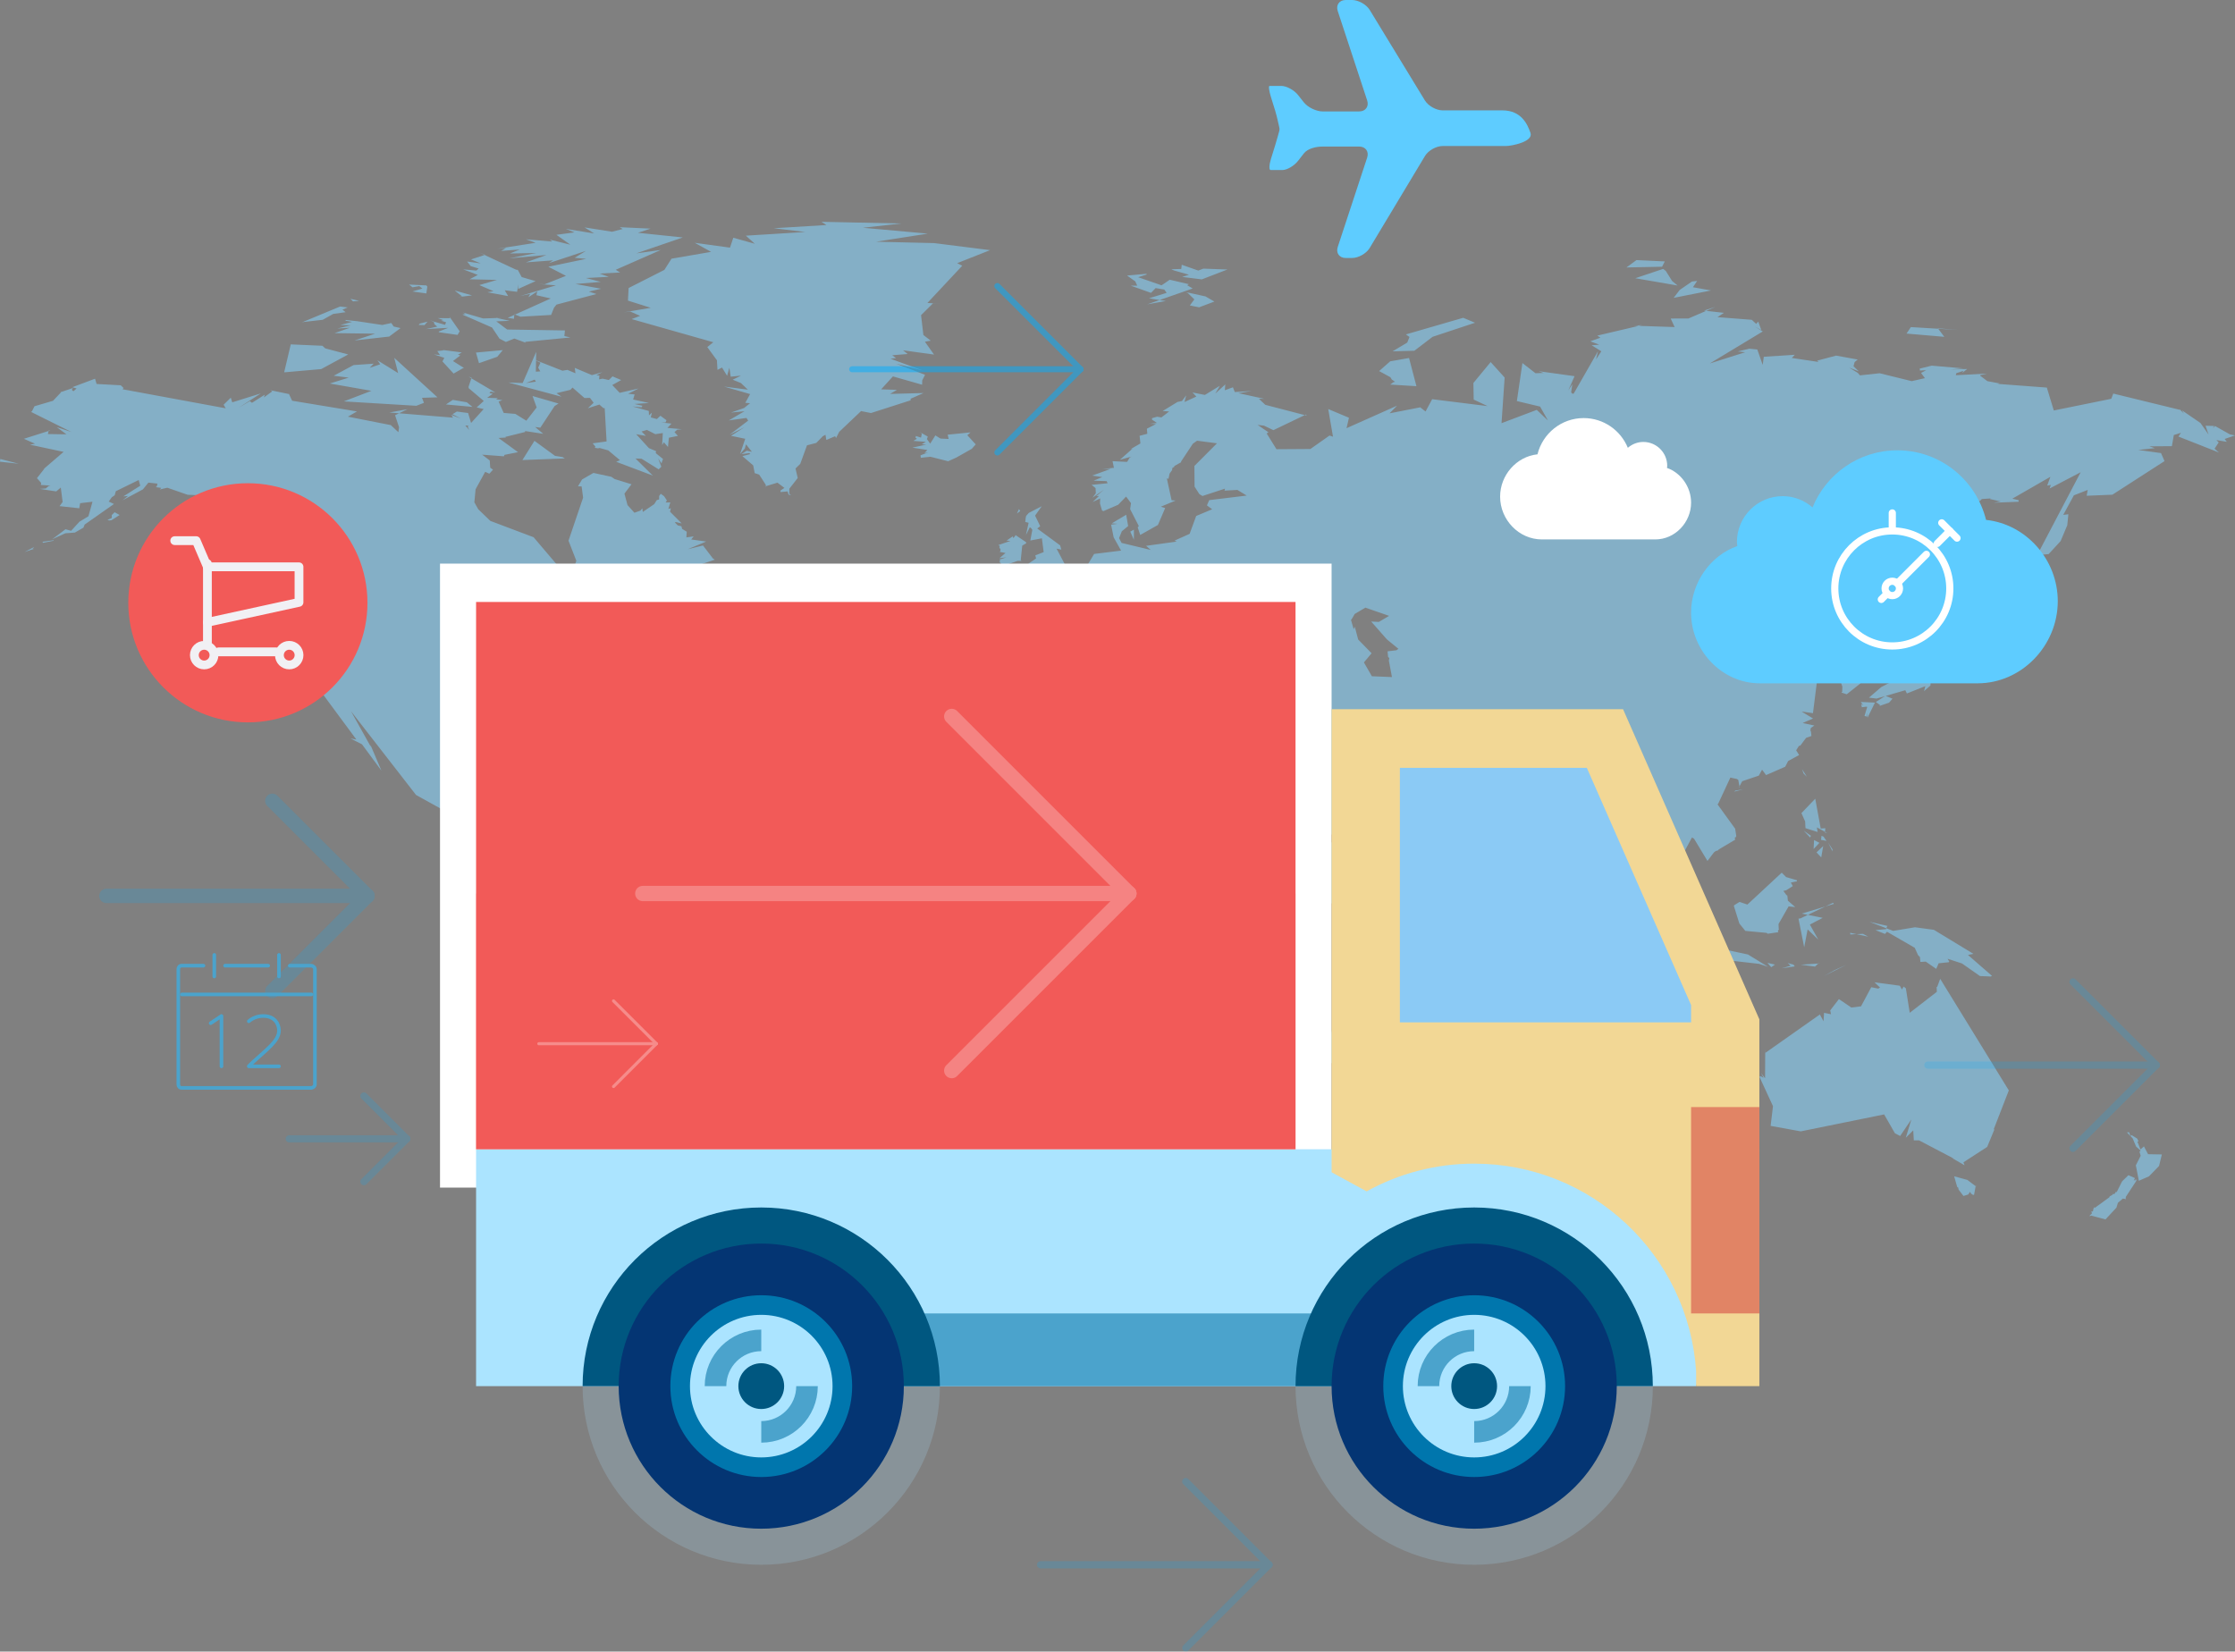 <?xml version="1.0" encoding="utf-8"?>
<!-- Generator: Adobe Illustrator 16.0.0, SVG Export Plug-In . SVG Version: 6.00 Build 0)  -->
<!DOCTYPE svg PUBLIC "-//W3C//DTD SVG 1.1//EN" "http://www.w3.org/Graphics/SVG/1.1/DTD/svg11.dtd">
<svg version="1.1" id="Layer_2" xmlns="http://www.w3.org/2000/svg" xmlns:xlink="http://www.w3.org/1999/xlink" x="0px" y="0px"
	 width="310.833px" height="229.709px" viewBox="0 0 310.833 229.709" enable-background="new 0 0 310.833 229.709"
	 xml:space="preserve">
<rect x="0" y="0" width="310.833" height="229.709" fill="#808080" stroke="none"/>
<g opacity="0.55">
	<path fill="#87D5FF" d="M117.563,132.961l-8-3.573l-0.455,0.336l0.051-0.707l-0.081-0.093l-0.02-0.397l0.05-0.055l-0.522-0.015
		l-1.793-0.81l-1.905,1.608l0.278-0.787l-1.358-0.675l-1.519,0.521l1.674-3.135l-0.806-1.641l-0.577-0.605l-3.068-0.791
		l-1.103,0.146l-1.28-0.735l-0.916-1.701l-1.614-0.187l0.71-0.653l-1.169-0.396l-0.383-0.34l-0.121,0.138l-0.148-0.408l0.887-0.18
		l-2.077,0.091l0.486,0.114l-5.557-1.374l0.369,0.48l-1.682,0.469l0.077-0.016l0.418-0.992l-3.91,1.739l-0.995,1.909l-4.316-1.047
		l0.098,0.158l-1.631-2.637l0.325-2.405l-0.321-0.489l0.153,0.124l-0.878-0.566l0.081,0.038l-3.579-0.105l0.482-2.531l0.154,0.501
		l0.401-2.903l-3.506,2.407l0.108-0.06l-3.757,0.116l0.121,0.069l-0.301-0.141l0.129,0.04l-1.697-2.854l0.296,0.671l-0.308-5.581
		l0.854-0.886l0.303-0.033l0.352-0.161l-0.192,0.132l1.466-0.98l-0.2,0.151l0.829-0.55l-0.077,0.156l2.263,0.228l0.084,0.229
		l0.852-0.204l0.672,0.515l0.19-0.032l-0.347-0.631l0.136-0.323l-0.87-0.088l2.546-0.237l0.212,0.051l0.925-0.062l-0.283,0.007
		l0.73,0.105l-0.062,0.153l2.518,2.23l0.024,0.193l0.602,0.492l0.9,1.582l-0.173-0.004l0.894-0.548l-0.486-2.298l0.073-0.164
		l0.129,0.572l-0.846-3.062l0.548-1.176l0.134,0.05l0.011-0.11l0.603-0.282l0.606-0.565l0.028,0.153l1.065-0.882l0.021,0.219
		l0.443-0.757l0.769-0.045l-0.475-0.363l0.026-0.36l1.112-0.231l-0.058-0.183l-0.792-0.266l0.435,0.11l-0.036-0.072l0.104,0.043
		l0.001-0.13l0.282,0.162l0.245,0.284l-1.474-1.471l0.424-0.173l0.334-0.025l0.053-0.04l-0.692-0.586l0.658,0.483l0.071-0.17
		l-0.66-1.029l0.121,0.592l0.019-0.097l0.453,0.3l-0.289-0.519l0.243,0.24L81.767,92l0.196-0.338l0.046,0.081l0.025-0.116
		l0.027,0.059l0.22-0.205l-0.01,0.081l0.084-0.006l-0.112,0.099l0.109,0.034l-0.293,0.312l0.072-0.059l-0.17,0.213l-0.009,0.197
		l0.292,0.107l0.029,0.307l0.093-0.07l-0.065,1.19l0.738-1.194l-0.097-0.223l0.097-1.388l0.104,1.031l0.764-1.041l-0.013,0.205
		l0.095-1.472l-0.015,0.504l2.229-1.059l0.208,0.051l0.817-0.295l-0.73-0.303l0.928-1.572l-0.007,0.071l0.142,0.016l0.011-0.144
		l0.123-0.087L87.784,87l0.682-0.614l0.045,0.134l-0.088,0.108l3.589-1.692l0.273,0.117l-0.371,0.542l1.184-0.043l-0.659,0.36
		l-0.268-0.332l-1.1,0.673l0.194-0.067l-0.552,0.339l0.238-0.139l0.45,1.062l1.067-0.977l2.267-0.923l-2.228-0.693l0.192-0.091
		l-1.277-1.062l0.529-0.672l-0.294-0.074l0.038-0.058l-1.462-0.19l1.881-0.893l0.262,0.038l-9.016,4.076l3.168-3.694l2.402-0.76
		l-0.052-0.052l10.536-3.583l-0.269-0.172l-1.376-1.802l-2.118,0.524l2.568-1.072l-2.089-0.286l0.343-0.428l-1.013,0.137
		l0.048-0.792l-0.635-0.383l-0.106-0.377l-0.502-0.113l-0.419-0.421l0.173-0.038l0.793,0.185l-1.623-1.629l0.111-0.49l-0.347,0.101
		l0.27-0.906l-0.643,0.004l0.168-0.28l-0.387-0.585l-0.465-0.344l-0.224,0.307l-0.008,0.483l-0.321,0.091l-0.364,0.569l-1.582,1.079
		l-0.067-0.511l-0.264,0.329l-0.839,0.292l-0.956-1.064l-0.429-1.594l0.988-1.299l-2.355-0.729l-0.451-0.311l-2.493-0.538
		l-1.579,0.908L80.38,67.64l0.508,0.014l0.206,1.566l-2.029,5.98l1.086,2.792l-0.391,1.203l-0.382,0.492l-1.291-0.407l-3.876-4.561
		l-6.017-2.272l-1.684-1.623l-0.537-0.961l0.169-1.811l1.335-2.426l0.582,0.259l0.508-0.56l-0.388-0.277l-0.066-1.01l-1.058-0.801
		l3.03,0.229l0.076-0.202l1.885-0.372l-2.71-1.978l1.025-0.06l-0.083-0.086l2.745-0.682l0.008-0.133l2.524,0.385l-1.13-0.95
		l0.722,0.096l1.993-3.016l0.541-0.343l-3.618-1.047l0.572,1.592l-1.433,1.841l-1.531-0.946l-1.618-0.134l-0.705-1.569l0.524-0.213
		l-0.88-0.104l0.248-0.168l-1.492-0.047l0.783-0.562l-0.46-0.1l0.164-0.201l0.644,0.114l-3.693-2.186l0.4,0.127l-0.412,1.241
		l0.006,0.224l2.102,1.784l-0.992,0.895l0.976,0.232l-2.221,2.446l0.214,0.458l-0.546-0.622l0.862,0.056l0.002-0.205l-0.476-1.588
		l-1.566-0.203l-0.606,0.375l1.154,0.592l-1.316-0.496l0.238,0.378l-8.849-0.717l2.527-0.462l-1.738,0.843l0.55,1.671l-0.087,0.687
		l-1.062-0.988l-5.958-1.172l1.262-0.728l-9.022-1.488l-0.444-0.947l0.19,0.055l-2.765-0.569l0.261,0.157l-1.177,0.851l0.146-0.398
		l-1.791,1.138l-0.304-0.228L33.19,56.71l3.091-1.994l-3.981,1.24l-0.2-0.645l-1.003,0.982l0.296,0.495l-14.351-2.65l0.151-0.166
		l-0.399-0.386l-3.36-0.182l-0.214-0.731l-3.165,1.183l0.597,0.17l-0.412,0.376l-0.197-0.083l-0.01-0.214l0.123-0.147l-1.812,0.623
		l0.269-0.146l-1.24,1.311l-2.579,0.758L4.418,57.26l0.088-0.074l-0.207,0.095l5.628,2.8l-2.04-0.675l1.351,1.002L6.662,60.37
		l0.12-0.51L7,59.864L3.315,61.03l1.553,0.679l-0.692,0.144l4.668,0.996l-2.835,2.437l0.175-0.114l-1.047,1.334l0.584,0.655
		L5.68,67.454l1.364,0.081L6.77,67.597l-0.4,0.337l-0.843,0.065l2.292,0.349l0.634-0.532l0.259,1.998l-0.43,0.582l2.743,0.298
		l0.121-0.709l1.717-0.201l-0.561,2.017l-1.251,0.76L9.89,73.826l-0.78-0.218l-1.853,1.397l1.832-0.834l1.325-0.098l1.188-0.683
		l0.169-0.429l4.08-2.864l-0.73-0.34l0.436-0.604l0.394-0.263l0.155-0.568l3.179-1.557l0.222,0.792l-2.357,1.487l0.661-0.064
		l-0.788,0.613l2.854-1.527l0.763-0.94l1.259,0.138l-0.092,0.389l-0.153,0.105l0.77,0.1l-0.193,0.222l1.037-0.245l2.82,0.979
		l2.078,0.085l-0.256,0.284l-0.44,0.082l2.846,1.163l-0.493-0.319l0.78-0.218l0.278,0.188l0.632,0.811l-0.354-1.191l0.088-0.007
		l-0.073-0.127l0.104-0.139l1.863,1.919l0.066,0.383l1.344,1.649l-0.577,0.582l0.09,0.18l0.933-0.62l0.865,0.239l-0.02,0.988
		l0.217-0.596l0.202,0.115l-0.056,1.453l0.94,0.435l0.518,0.677l-0.84-0.33l0.732,0.749l-0.187,0.628l0.146,0.654l0.939-1.204
		l0.253,0.895l-0.871,0.076l0.89,0.329l0.15,0.729l0.532,0.418l-0.472,0.108l0.779-0.069l0.583-0.25l0.785,0.769l0.312,0.558
		l0.604,0.312l-0.127,2.459l0.302-0.51l-0.207,0.21l0.119-0.779l-1.659-0.264l0.49,1.541l0.255-0.009l-0.09,0.568l-0.083-0.185
		l-0.025,0.348l0.733,0.134l-0.917,2.878l0.078-0.014l0.006,2.709l-0.054,0.032L42,92.931l-0.087-0.102l-0.018,0.235l1.265-0.066
		l-0.468,0.569l6.871,9.289l-0.831-0.153l1.614,0.821l2.705,3.666l-1.537-3.605l0.062,0.288l-2.756-4.945l9.041,11.641l3.987,2.207
		l4.946,0.486l4.738,2.451l-0.173-0.073l1.027-0.062l0.129,0.349l-0.284-0.014l4.113,4.208l2.463,0.487l0.224-0.938l1.417,0.084
		l0.292,0.312l-0.568,0.062l0.814,1.519l-0.041,1.768l0.096-0.03l0.044,0.259l0.241,0.025l-2.752,3.857L78.811,129l0.141-0.242
		l-0.503,3.04l1.804,4.391l6.369,6.963l-2.426,21.541l1.216-0.248l-0.096,0.955l-0.173,0.076l-0.259,3.062l-0.868,1.189l0.179-0.81
		l-0.564,0.431l0.487-0.816l-0.944,0.756l-0.435,0.828l0.383-0.452l0.73,1.159l-0.447,0.119l0.807-0.051l0.284,0.565l-1.03-0.194
		l0.494,0.52l-0.182,1.125l0.33,0.119l-0.681,0.648l0.583,0.354l0.254-0.021l-1.236,0.21l1,1.055l1.157,0.137l-0.528-0.295
		l0.447,1.029l-1.39-0.303l0.559,0.821l1.833-0.267l-1.323,0.734l0.432,0.251l1.197-0.709l-0.632,0.782l-0.448-0.201l3.451-1.197
		l-0.92-0.82l0.418-1.772l2.365-2.386l-0.309-2.822l1.946-2.307l-0.423-0.346l0.479-0.393l-0.515-1.46l2.296-1.438l0.108-0.007
		l4.583-2.94l-1.274-3.756l3.293,2.154l2.582-3.845l0.065,0.071l-0.013-0.67l0.631,0.205l-1.267,1.746l2.886-5.775l-0.046-0.461
		l0.469-0.053l-0.048,0.086l0.218-0.334l3.703-1.823l-0.255,0.042l0.763-0.301l2.388-1.873l1.148-5.797l-0.035,0.086l-0.069-0.444
		l0.204-0.69l1.313-1.357l-0.029,0.162l1.258-1.478L117.563,132.961L117.563,132.961z M80.44,88.224l-3.528,1.375l-0.364-0.293
		l0.686-0.965l0.185,0.193l-0.575,0.437L80.44,88.224L80.44,88.224z M79.778,87.549l1.776-0.576l0.593,0.044L82,87.041l0.152-0.163
		l-0.614,0.016l1.53-0.418l-0.242,0.507l-0.137,0.108L79.778,87.549L79.778,87.549z M69.193,84.037l3.19-2.2l-0.176,0.409
		l0.265-0.59l2.885,1.129l2.744,2.116l1.019,0.375l0.625,0.79l0.015,0.112L78.035,85.7l-0.604,2.298l-0.826-0.93l-0.063-0.363
		l0.156-0.818l-1.448-0.761l-0.483,1.049l-0.062-0.034l0.048-0.423l-1.57,3.674l0.057-3.248l-0.062-0.068l-0.51,0.309l0.882-1.418
		l0.306,0.312l2.314-0.38l-0.908-0.842l-2.96-0.033l-0.17-0.462l-1.933,0.674l0.07-0.385L69.193,84.037L69.193,84.037z
		 M99.894,78.787l-1.481,1.065l-0.688,1.536l-0.009,0.266l-0.711,0.263l2.543,1.01l-0.231,0.342l1.152-0.175l-1.007,0.762
		l1.275-0.635l-0.076,0.186l0.493-0.411l-0.159,0.942l1.256-0.931l-0.353,0.313l0.172-0.749l-0.814,0.137l0.637-0.667l-0.847,0.26
		l-0.304-1.246l-0.76,0.496l-0.019-0.452l-0.611,0.042l-0.063-0.54l-0.568,0.362L99.894,78.787L99.894,78.787z M83.721,166.06
		l0.703-0.631l-0.486-0.686L83.721,166.06L83.721,166.06z M83.54,167.794l0.558,0.624l0.125-1.12l-0.169-0.145l-0.615,0.535
		L83.54,167.794L83.54,167.794z M40.712,82.171l0.755-0.073l-4.125-2.446l0.717,0.236l-0.019,0.199l-0.323,0.308l1.485,0.505
		l0.262,0.64l0.873-0.133L40.712,82.171L40.712,82.171z M31.904,72.705l-1.011-0.301l0.828,0.83L31.904,72.705L31.904,72.705z
		 M31.061,71.831l0.239-0.354l-0.305-0.332l-0.386-0.074l-0.153-0.148L31.061,71.831L31.061,71.831z M32.845,73.624l-0.087,0.3
		l1.39,1.213l-0.523-0.884l0.394-0.009L32.845,73.624L32.845,73.624z M91.38,178.746l-2.465-1.806l-1.837-0.379l0.879,0.766
		l0.268,1.154l-0.23,0.193l-1.132-0.662l-0.057-0.324l0.331,0.937h-1.389L91.38,178.746L91.38,178.746z M85.422,177.687
		l-0.681-0.248l-0.641,0.039l0.929,0.371L85.422,177.687L85.422,177.687z M89.043,179.748l-1.541-0.707l-0.089,0.295l0.693,0.407
		L89.043,179.748L89.043,179.748z M85.891,178.274l0.635-0.139l-0.837-0.264L85.891,178.274L85.891,178.274z M132.97,63.655
		l2.187-1.233l0.542-0.618l-1.168-1.271l0.446-0.395l-3.178,0.317l0.133,0.595l-1.133-0.054l-0.713-0.438l-0.719,1.144l-0.454-0.637
		l0.121-0.341l-1.178-0.669l0.348,0.247l-0.113,0.562l-0.703-0.22l-0.078,0.203l0.206,0.182l-0.491,0.295l1.728,0.127l-0.57,0.348
		l0.64,0.032l-1.943,0.429l2.092,0.326l-0.397,0.427l0.507-0.089l-1.063,0.403l0.042,0.347l1.337-0.145l2.466,0.623L132.97,63.655
		L132.97,63.655z M126.648,55.678l-0.001-0.22l1.794-0.792l-4.656,0.121l0.962-0.563l-2.201-0.074l1.639-1.798l4.058,1.158
		l0.017-0.604l0.393-0.778l-4.034-1.549l3.748,0.956l-4.524-1.64l0.777-0.088l-0.526-0.399l2.14-0.17l-0.638-0.514l4.304,0.591
		l-1.266-1.786l0.811-0.146l-1.025-0.79l-0.323-2.756l1.656-1.642l1.188,0.062l-1.959-0.12l4.848-5.181l-0.712-0.351l4.582-1.813
		l-7.793-0.981l-8.06-0.192l7.186-1.124l-9.027-0.818l5.355-0.592l-11.123-0.236l0.699,0.45l-7.336,0.445l4.397,0.521l-8.271,0.514
		l1.245,1.122l-2.99-0.834l-0.458,1.376l-4.905-0.673l2.277,1.262l-5.507,0.949l-0.988,1.555l-4.975,2.523l-0.094,1.752l3.169,1
		l-3.73,0.63l0.893-0.108l1.356,0.603l-1.176,0.444l11.359,3.221l-0.837,0.672l1.341,1.837l0.074,1.333l0.636-0.32l0.705,1.146
		l0.316-1.119l0.182,1.243l1.434-0.146l-1.157,0.563l1.153,0.472l0.954,0.915l-3.321-0.433l3.639,1.049l-0.673,1.214l0.669,0.058
		l-0.817,0.641l0.38-0.114l-2.211,0.768l1.866-0.18l-2.168,1.272l2.446-0.341l0.235,0.371l-2.577,1.962l2.052-1.032l-1.861,1.182
		l1.976,0.417l-0.715,2.116l0.673-0.776l-0.07,0.217l0.224-0.79l0.817,1.038l-0.709-0.153l-0.75,0.484l1.092-0.147l0.151,0.135
		l-1.105,0.283l1.506,1.294l0.206,1.077l0.623,0.201l0.909,1.409l0.035,0.345l-0.057-0.128l1.654-0.503l0.968,0.727l-0.537,0.362
		l-0.01,0.217l0.991-0.09l0.136,0.444l0.351,0.084l-0.256-0.211l0.013-0.693l1.164-1.488l-0.306-1.32l0.659-0.651l0.937-2.576
		l1.293-0.333l0.908-0.935l0.659-0.355l-0.347-0.176l0.174,1.058l1.226-0.524l0.127,0.248l0.44-0.86l3.04-2.885l1.379,0.274
		L126.648,55.678L126.648,55.678z M89.81,111.533l0.948-0.417l0.021,0.036L89.81,111.533L89.81,111.533z M81.676,111.592
		l-1.422-0.371l0.962,0.557l0.392-0.219l-0.022,0.022L81.676,111.592L81.676,111.592z M83.01,109.853l0.84-0.293l-2.772-1.226
		l0.19-0.027l-3.535-1.352l-2.784,1.234l2.083-0.546l1.367,0.236l2.378,2.014l2.202-0.134L83.01,109.853L83.01,109.853z
		 M88.53,111.34l-0.804-0.833l0.336-0.099l-3.611-0.396l0.937,0.968l-1.83,0.152l2.61,0.715L88.53,111.34L88.53,111.34z
		 M142.652,72.01l-0.064,0.585l0.465,0.115l-0.369,1.711l0.534-1.078l0.168,0.09l0.186,0.264l-0.28,1.482l1.61-0.311l0.246,1.92
		l-1.161,0.455l0.104,0.428l-1.101,0.754l1.006,0.25l-0.124,0.103l1.546-0.194l-2.767,1.867l3.711-0.83l-0.072-0.085l2.432-0.525
		l-0.85-0.115l0.281-0.299l-1.212-2.289l0.666,0.134l-0.171-0.592l-3.181-2.341l0.411-0.322l-0.708-1.476l0.928-1.306l-1.807,0.933
		l-0.365,0.411L142.652,72.01L142.652,72.01z M141.719,70.795l-0.293,0.627l0.455-0.344L141.719,70.795L141.719,70.795z
		 M78.557,63.761l-0.314-0.189l-1.06-0.176l-2.854-2.084l-1.675,2.674L78.557,63.761L78.557,63.761z M138.961,78.135l0.04,0.016
		l0.267,0.282l-0.448,0.311l0.511-0.092l-0.266,0.224l2.464-0.87l0.55,0.004l-0.119-0.113l0.21-2.013l0.567-0.331l-0.097-0.209
		l0.16,0.127l-1.615-1.084l0.055,0.073l-0.307,0.389l-0.079-0.253l-0.87,0.596l0.542,0.047l-1.683,0.569l0.136,0.094l0.067-0.024
		l-0.05,0.271l0.166,0.301l-0.064,0.243l-0.069,0.06l0.812,0.157l-0.848,0.733l0.973-0.126l-0.964,0.316l0.115,0.176L138.961,78.135
		L138.961,78.135z M69.12,34.608l1.263-0.13l-0.675,0.417l2.586-0.195l-1.384,0.558l3.665-0.074l-3.711,0.745l5.13-0.466
		l-2.856,1.031l3.772-0.282l-0.568,0.384l5.151-1.703l-1.572,0.962l1.603,0.146l-5.27,1.097l2.458,1.267l-2.963,1.173l-0.852-0.034
		l2.42,0.181l-4.981,1.489l1.401-0.308l-0.255,0.484l1.232-0.826l-0.109,0.533l1.988,0.456l-5.99,2.699l0.88,0.126l0.043-0.623
		l0.864,0.332l4.259-0.244l0.398-1.002l0.35-0.437l5.551-1.469l-1.05-0.342l1.703-0.396l-3.562-0.661l3.521-0.292l-2.076-0.539
		l3.175-0.161l-1.252-0.459l2.837-0.147l-0.607-0.377l6.254-2.754l-3.384,0.468l6.452-2.21l-6.236-0.652l1.758-0.577l-4.294-0.2
		l0.415,0.252l-1.476,0.382l-3.834-0.607l1.338,0.844l-3.94-0.637l1.207,0.488l-2.517,0.337l1.937,1.375l-2.853-0.705l0.336,0.27
		l-3.658-0.315l1.35,0.487L69.12,34.608L69.12,34.608z M85.188,52.346l-0.515,0.507l-0.873-0.19l-0.483,0.103l0.051-0.529
		l-0.433-0.053l0.855-0.426l-1.471,0.414l-2.385-1.008l0.098,0.75l-1.116-0.471l-0.693,0.117l-4.09-1.612l1.029,0.5l-0.315,0.676
		l0.292,0.529l-1.397,0.092l0.781,1.335l-1.363,0.197l1.346-0.534l0.065-3.805l-1.883,4.337L70.7,53.197l7.397,1.979L77.4,54.685
		l1.93-0.467l0.291-0.312l1.664,1.45l0.769-0.014l0.504,0.676l-0.805,0.765l1.605-0.516l0.552,0.491l0.19,0.021l0.259,4.618
		l-1.931,0.261l0.375,0.455l-0.077,0.176l0.46,0.069l0.202-0.054l1.211,0.342l1.624,1.361l-0.525,0.221l5.097,1.922l-2.407-2.375
		l0.83,0.025l2.392,1.481l0.364-0.366l-0.436-1.156l0.453,0.698l0.218-0.62l-1.016-0.821l0.055-0.265l-1.003-0.426l-1.761-1.931
		l1.344,0.233l-0.601-0.611l0.746-0.22l1.166,0.592l1.041-0.159l-0.094,1.68l0.245-0.395l0.569,0.654l0.127-1.286l1.26-0.256
		l-0.482-0.524l0.369-0.336l0.661-0.066l-2.016-0.189l0.569-0.591l-1.426-0.167l0.594,0.005l0.135-0.316l-0.846-0.617l-0.485,0.459
		l-0.851-0.229l0.154-0.655l-0.405,0.368l-0.026-0.611l-2.257-0.627l1.254,0.126l0.114-0.222l-1.108-0.245l2.028-0.139l-2.208-0.481
		l0.208-0.707l-0.9-0.097l1.459-0.734l-2.637,0.605l-1.034-1.08l1.242-0.696L85.188,52.346L85.188,52.346z M156.745,38.325
		l1.141,0.808l0.275,0.595l-0.893,0.005l2.811,1.001l0.641-0.665l1.201,0.201l0.334,0.459l-2.459,0.76l2.341,0.379l-2.583,0.46
		l6.322-2.203l-0.764-0.453l0.229-0.146l-2.658-0.62l-1.139,0.776l-3.254-1.127l1.174-0.37l-0.006-0.106L156.745,38.325
		L156.745,38.325z M226.193,37.201l4.963-0.104l0.378-0.738l-3.943-0.185L226.193,37.201L226.193,37.201z M231.303,37.399
		l-3.879,1.299l5.891,1.013l-0.762-0.627l-0.881-1.401L231.303,37.399L231.303,37.399z M265.15,46.396l5.257,0.452l-0.895-1.184
		l2.812,0.225l-6.572-0.396L265.15,46.396L265.15,46.396z M233.601,40.33l-0.838,1.099l5.198-1.029l-2.516-0.452l0.59-0.876
		l-0.728,0.083L233.601,40.33L233.601,40.33z M163.26,37.611l2.097,0.602l-0.953,0.302l2.74,0.343l3.565-1.375l-3.353-0.12
		l-0.709,0.268l-2.297-0.808l-0.065,0.586l-1.393,0.039L163.26,37.611L163.26,37.611z M168.892,41.944l-1.244-0.72l-2.769-0.608
		l0.283,0.109l0.939,0.914l-0.623,0.845l1.286,0.259L168.892,41.944L168.892,41.944z M203.493,44.2l-7.967,2.31l0.496,0.361
		l-0.311,0.778l-2.039,1.216l3.029-0.08l2.533-1.937l5.912-1.96L203.493,44.2L203.493,44.2z M191.801,51.611l1.57,0.855l0.182,0.309
		l0.457,0.323l-0.258,0.086l-0.404,0.306l3.643,0.224l-1.027-3.922l-2.627,0.463L191.801,51.611L191.801,51.611z M7.432,75.14
		l-1.519,0.21l0.069,0.148l1.495-0.294L7.432,75.14L7.432,75.14z M5.233,68.331l-1.495,0.095L5.233,68.331L5.233,68.331z
		 M2.601,64.499l-2.563-0.658L0,64.216L2.601,64.499L2.601,64.499z M3.403,76.56l-1.084,0.78L3.403,76.56L3.403,76.56z
		 M4.642,76.313L4.5,76.336l0.273-0.27l-1.354,0.708l1.287-0.433L4.642,76.313L4.642,76.313z M16.64,71.627l-0.7-0.383l-0.398,0.39
		l0.002,0.411l-0.595,0.254l0.238,0.092l0.318-0.038L16.64,71.627L16.64,71.627z M60.84,55.261l-6.012-5.495l0.542,2.125
		l-2.881-1.786l0.391,0.561l-1.452,0.49l0.537-0.574l-2.792,0.194l-2.766,1.485l2.094,0.261l-2.639,0.82l5.791,1.015l-3.837,1.472
		l10.088,0.611l1.058-0.412l-0.269-0.696L60.84,55.261L60.84,55.261z M59.466,44.733l-1.086,0.278l-0.159,0.181l0.811,0.025
		l-0.234,0.268L59.466,44.733L59.466,44.733z M64.784,46.828L64.784,46.828L64.784,46.828L64.784,46.828z M82.366,57.317
		L82.366,57.317L82.366,57.317L82.366,57.317z M64.53,51.179l-1.531-0.964l1.023-0.783l-0.33-0.098l0.53-0.319l-2.774-0.354
		l0.271,0.07l-0.902,0.092l0.379,0.562l-0.856-0.092l1.454,0.477l-0.261,0.5l1.55,1.688l1.307-0.748L64.53,51.179L64.53,51.179z
		 M64.92,55.949l-1.944-0.332l-0.952,0.637l3.684,0.339L64.92,55.949L64.92,55.949z M69.157,49.624l0.769-0.928l-3.729,0.339
		l0.417,1.478L69.157,49.624L69.157,49.624z M39.519,51.786l5.151-0.45l3.757-2.036l-3.199-0.849l-0.382-0.361l-4.408-0.193
		L39.519,51.786L39.519,51.786z M52.885,41.674l-2.574,0.63L52.885,41.674L52.885,41.674z M66.241,37.632l-1.826-0.169l2.036,0.773
		l-1.143,0.609l3.807,0.087l-2.458,0.718l1.971,0.846l-0.842,0.154l2.884,0.533l-0.47-0.807l1.714,0.21l0.181-1.033l-0.028,0.637
		l2.421-1.09l-1.935-0.564l-0.539-0.999l-0.238-0.028l-5.169-2.414l0.846,0.353l-1.957,0.633l1.362,0.553l-1.893-0.261l0.501,0.639
		l1.104,0.336L66.241,37.632L66.241,37.632z M61.595,37.924l1.045,0.311L61.595,37.924L61.595,37.924z M63.278,40.414l0.031,0.053
		l0.958,0.753l-0.613,0.113l1.999-0.248L63.278,40.414L63.278,40.414z M62.482,43.996l0.114,0.263l-1.717-0.018l0.784,0.287
		l-0.327,0.073l0.702,0.219L61.9,45.177l-2.092-0.6l0.499,0.086l0.108,0.427l0.394,0.336l-1.567,0.344l3.094-0.171l-1.302,0.504
		l-0.017,0.102l2.625,0.375l0.29-0.501L62.482,43.996L62.482,43.996z M65.089,42.439l2.454-0.319L65.089,42.439L65.089,42.439z
		 M70.363,47.561l1.165-0.473l1.564,0.573l-0.055-0.114l6.293-0.609l-0.842-0.198l0.082-0.781l-8.037-0.128l-1.513-1.139
		l1.878-0.066l-1.91-0.423l0.774,0.005l-2.569,0.084l-2.815-0.826l0.354,0.207l-0.426,0.078l4.121,1.8l1.046,1.558L70.363,47.561
		L70.363,47.561z M42.218,44.783l2.662-0.302l1.464-0.82l1.725-0.24l-0.446-0.355l0.738-0.308l-1.059-0.128l-5.323,2.212
		L42.218,44.783L42.218,44.783z M49.1,41.921l0.849-0.081l-1.211-0.281L49.1,41.921L49.1,41.921z M49.688,44.675l-1.634-0.177
		l0.003,0.105l0.896,0.17l-1.61,0.425l1.428,0.057l-1.866,0.436l1.753-0.105l-2.128,0.747l5.638,0.077l-2.87,0.944l4.831-0.544
		l1.578-1.179l-0.952-0.217l-0.331-0.488l-1.257,0.272L49.688,44.675L49.688,44.675z M50.333,40.976L50.333,40.976L50.333,40.976
		L50.333,40.976z M56.89,39.577l0.485,0.383l0.93-0.168l0.442,0.342l-1.395,0.406l1.944,0.274l0.133-0.949l-0.133-0.169
		L56.89,39.577L56.89,39.577z M300.661,160.565l-1.916-0.032l-0.574-1.087l-0.488,0.423l-0.43-1.104l0.162,0.012l-0.168-0.404
		l0.008,0.002l-0.812-0.505l-0.141,0.13l-0.206-0.527l-0.291,0.023l0.791,0.831l0.483,1.139l0.635,0.577l-0.168,0.128l0.168,0.579
		l-0.672,1.329l0.42,2.151l1.412-0.623l1.397-1.438L300.661,160.565L300.661,160.565z M297.036,164.187l-0.086-0.006l0.225-0.226
		l-0.432,0.256l0.176-0.358l-0.91-0.402l-0.877,0.854l-0.78,1.557l-0.037-0.172l-0.201,0.32l-0.104,0.062l-0.264,0.018l0.077,0.077
		l-0.461,0.252l0.043,0.021l-0.063,0.095l-2.033,1.481l-0.049-0.136l-0.129,0.267l-0.025,0.219l-0.064,0.128l-0.201-0.003
		l0.062,0.132l0.011,0.19l-0.244,0.188l-0.06,0.161l0.229-0.091l1.982,0.531l1.521-1.635l0.207-0.678l0.684-0.585l0.471,0.073
		l-0.092,0.062l0.043-0.382l1.583-2.417L297.036,164.187L297.036,164.187z M254.064,118.414L254.064,118.414L254.064,118.414
		L254.064,118.414z M252.631,118.556l0.658,0.693l0.273-1.576L252.631,118.556L252.631,118.556z M251.853,116.242l-1.013-0.716
		l0.904,0.959L251.853,116.242L251.853,116.242z M250.125,127.769l0.793,3.987l0.48-2.487l1.484,1.422l-1.172-2.097l1.785-0.936
		l-2.918-0.587l4.463-1.354l-0.104-0.156l-4.522,2.168L250.125,127.769L250.125,127.769z M252.29,116.836l-0.063,1.249l0.808-0.859
		L252.29,116.836L252.29,116.836z M254.247,117.188l0.617,1.25l-0.033-0.287l0.133,0.152L254.247,117.188L254.247,117.188z
		 M253.604,116.362l-0.277-0.12l-0.066,0.567l0.763,0.149L253.604,116.362L253.604,116.362z M274.883,165.065l-1.28-0.961l-1.83-0.5
		l0.444,1.547l0.082-0.051l0.117,0.354l-0.23-0.269l0.882,1.157l0.662-0.206l0.259-0.377l0.133,0.25l0.287,0.192l0.137-0.039
		l0.229-1.244L274.883,165.065L274.883,165.065z M279.377,151.657l-9.547-15.521l-0.425,1.16l-0.077-0.068l0.041,0.715l-3.771,2.921
		l-0.54-3.403l-0.308-0.247l-0.24,0.411l-0.289-0.525l-3.529-0.478l0.773,0.733l-0.258,0.147l-0.963-0.196l-1.424,2.66l-1.344,0.165
		l-1.73-1.174l-1.33,1.733l0.123-0.146l0.106,0.521l-0.966-0.194l-0.071,1.173l-0.51-0.947l-7.581,5.338l-0.016-0.584l-0.028,4.112
		l-0.55-0.723l0.345,0.667l-0.427-0.229l-0.146,0.092l1.882,4.082l-0.328,2.742l4.192,0.762L262.036,155l1.498,2.618l0.729,0.381
		l1.557-2.295l-0.772,2.544l1.035-1.028l0.082,1.389h0.948l-0.274-0.029l4.892,2.568l-0.231-0.072l1.723,1l-0.157-0.416l3.302-2.141
		l1.004-2.433l-0.093-0.022L279.377,151.657L279.377,151.657z M246.86,134.161l-1.056-0.245l0.528,0.606L246.86,134.161
		L246.86,134.161z M177.102,95.403l0.079-0.066l-1.937,0.559l1.502,0.091L177.102,95.403L177.102,95.403z M157.191,73.939
		l0.504,1.143l0.005-1.419L157.191,73.939L157.191,73.939z M157.458,75.211L157.458,75.211L157.458,75.211L157.458,75.211z
		 M155.95,74.745L155.95,74.745L155.95,74.745L155.95,74.745z M159.303,93.069l-0.858-0.196l0.787,0.993l1.254,0.475l0.448-1.551
		L159.303,93.069L159.303,93.069z M154.534,90.29l0.1,0.806l0.651,0.73l0.454-0.911l-0.053-0.785L154.534,90.29L154.534,90.29z
		 M155.484,88.331l-0.32,0.064l-0.206,0.356l0.07,0.426l0.369,0.491L155.484,88.331L155.484,88.331z M237.939,128.58l1.291,0.604
		l-0.96-0.716L237.939,128.58L237.939,128.58z M241.129,125.974l0.771,2.473l0.834,1.025l2.959,0.277l0.156,0.12l1.485-0.213
		l-0.078-0.163l0.181-0.303l-0.06,0.021l-0.026-0.696l1.403-2.451l0.923,0.099l-1.026-0.89l-0.078-0.731l-0.109-0.035l-0.441-0.59
		l0.391-0.092l0.924-0.579l-0.278-0.493l0.849-0.179l0.006-0.143l-1.508-0.443l-0.611-0.614l-4.778,4.438l-1.089-0.371l-0.811,0.504
		l0.104-0.012L241.129,125.974L241.129,125.974z M244.652,134.06l1.245,0.414l-2.793-1.718l-2.842-0.606l-2.031,0.355l2.043,1.053
		L244.652,134.06L244.652,134.06z M241.157,110.107l1.311-0.321l-1.211,0.184l0.084,0.006L241.157,110.107L241.157,110.107z
		 M254.236,116.254l1.236,1.31L254.236,116.254L254.236,116.254z M258.801,97.635l0.326,0.467l-0.269-0.198l0.077,0.463l0.626-0.082
		l0.122,0.037l-0.378,1.251l0.334,0.106l0.058-0.507l0.025,0.66l1.04-2.113L258.801,97.635L258.801,97.635z M261.645,95.555
		l-1.721,1.477l1.055,0.131L264.977,96l0.223,0.45l2.561-1.013l-0.172,0.693l0.884-0.781l0.5-5.628l-0.562,0.27l-0.356-0.092
		l-2.63,3.699L261.645,95.555L261.645,95.555z M250.622,106.978l0.207,0.6l-0.011-0.005l0.472,0.46L250.622,106.978L250.622,106.978
		z M250.536,113.09l0.514,1.162l0.046,0.935l1.687,0.529l-0.098-0.638l1.422,0.774l-0.307-0.064l0.062-0.596l-0.647,0.043
		l-0.758-4.146L250.536,113.09L250.536,113.09z M217.775,120.669l-1.205-1.758l-0.295-0.083l-0.288,1.1L217.775,120.669
		L217.775,120.669z M190.711,139.79l-0.9-2.475l-1.116,2.244l-0.45,0.027l-0.326,0.654l-2.229,1.595l-0.914,3.063l0.228,2.877
		l2.129,1.047l1.828-3.113l1.266-5.475l0.4,0.445L190.711,139.79L190.711,139.79z M237.93,131.737l-0.561-2.533l-3.232-3.864
		l-4.859-3.08l5.715,7.583L237.93,131.737L237.93,131.737z M260.881,97.638l0.578,0.416l-0.057,0.132l1.321-0.46l0.479-0.546
		l-0.977-0.404L260.881,97.638L260.881,97.638z M276.855,135.817l0.183-0.088l-3.346-2.914l0.768-0.146l-5.504-3.346l-2.625-0.354
		l-3.037,0.502l-3.303-1.264l2.512,0.577l-0.111,0.163l-0.078,0.279l-1.484,0.141l1.328,0.529l0.278-0.304l3.86,2.233l0.451,1.009
		l0.27,0.283l0.062,0.678l0.744-0.051l1.459,1.012l0.336-0.778l1.443-0.152l-0.041-0.064l0.088,0.002l-0.247-0.414l2,0.651
		l2.501,1.751L276.855,135.817L276.855,135.817z M269.27,77.729l0.234,7.311l1.164-0.119l1.102-2.813l-2.042-6.375L269.27,77.729
		L269.27,77.729z M268.004,88.226l-0.209,1.465l0.914-0.378l-0.717-0.541l4.736-1.083l-0.396-0.979l-3.191-1.071L268.004,88.226
		L268.004,88.226z M252.426,134.438l0.49-0.467l0.139,0.03l-2.613,0.17L252.426,134.438L252.426,134.438z M249.607,134.415
		l-0.164-0.246l-0.821-0.229l0.41,0.379l-1.24,0.354L249.607,134.415L249.607,134.415z M255.192,134.906l1.621-0.729l-3.17,1.583
		L255.192,134.906L255.192,134.906z M249.697,135.202l1.542,0.42L249.697,135.202L249.697,135.202z M259.096,129.882l0.73,0.396
		l-2.514-0.541l0.021,0.232L259.096,129.882L259.096,129.882z M310.833,60.562l-0.709-0.149l-2.064-1.162l-0.291,0.305l0.162-0.312
		l-1.195-0.031l0.418,1.226l-1.125-1.609l-2.574-1.764l0.271,0.443l-0.598-0.583l0.184,0.111l-9.411-2.299l-0.28,0.729l-7.988,1.624
		l-0.969-3.184l-6.84-0.515l0.283-0.063l-1.714-0.317l-1.009-0.766l0.037-0.075l0.901-0.211l-4.315,0.225l0.063-0.273l1.002-0.336
		l-0.192,0.305l0.709-0.557l-2.287,0.059l1.773-0.146l-4.427-0.38l-1.665,0.412l0.03,0.265l0.868-0.044l-0.713,0.381l0.537,0.726
		l-1.836,0.415l-4.457-1.099l-2.742,0.295l-0.291-0.339l-1.198-0.733l1.337,0.513l-0.742-0.708l0.154-0.582l0.432-0.352
		l-3.007-0.547l-2.64,0.703l0.195,0.178l-3.713-0.553l0.413-0.445l-4.313,0.283l-0.149,1.123l-0.752-2.138l-1.104-0.111
		l-1.617,0.379l1.031,0.115l-4.914,1.557l7.369-4.453l-1.095-0.656l0.888,0.46l-0.428-1.175l-0.283,0.326l-0.613-0.573l-4.772-0.368
		l0.897-0.599l-2.771-0.313l1.596-0.52l-3.759,1.616l-2.471,0.008l0.547,1.186l-5.626-0.185l1.087-0.085l-6.212,1.458l0.428,0.293
		l-1.398,0.5l1.234,0.473l-1.055,0.08l1.348,0.84l-0.733,1.124l0.271-1.146l-3.392,5.92l-0.192-0.018l-0.15-0.172l0.162-1.134
		l-0.558,0.862l0.87-1.977l-5-0.696l0.706,0.246l-1.89,0.066l2.619,1.425l-3.688-2.867l-0.771,5.287l3.229,0.77l1.092,1.929
		l-1.555-1.475l-6.953,2.625l1.438,0.062l0.58-0.309l0.469-6.875l-1.945-2.152l-2.402,2.91l0.043,2.31l1.926,0.904l-7.703-0.959
		l-0.92,1.708l-0.738-0.576l-4.273,0.836l1.057-1.071l-7.034,3.135l0.337-1.451l-2.883-1.21l0.662,3.845l-0.483-0.162l-2.659,1.873
		l-4.717,0.031l-1.365-2.195l0.254-0.16l-1.514-1.026l0.891,0.107l1.306,0.623l4.547-2.182l0.065,0.152l-5.736-1.492l-0.901-0.847
		l0.774,0.011l-3.618-0.788l1.872-0.303l-2.377,0.146l-0.254-0.659l-1.127,0.412l0.064-0.817l-1.389,1.277l0.633-1.087l-2.084,1.278
		l-1.725-0.342l0.539,0.568l-1.647,0.756l0.231-0.924l-0.586,0.787l-0.623,0.133l-2.055,1.256l0.898,0.064l-1.081,0.83l-0.593-0.098
		l-0.705,0.202l-0.016,0.196l0.696,0.472l-0.989,0.112l0.854,0.035l-1.266,0.649l0.062,0.706l-1.073,0.279l0.113,1.065l-1.391,0.808
		l0.289-0.082l-1.75,1.547l1.6-0.438l-0.242,0.141l-0.357,0.59l-2.026-0.099l0.192,0.922l-1.621,0.167l1.167-0.015l-2.574,0.931
		l1.403,0.206l-1.195,0.501l1.807,0.066l0.139,0.291l-2.229,0.223l0.55,0.451l0.034,0.723l-0.466,0.614l1.588-1.111l-1.058,0.898
		l0.384-0.031l-0.892,0.844l1.057-0.501l-0.035,0.704l0.282,0.966l0.189,0.101l2.059-0.886l1.104-1.142l0.681,0.917l-0.119,0.832
		l1.209,2.357l-0.158,0.181l0.355,1.051l2.461-1.387l1.008-2.356l-0.61-0.179l2.063-0.864l-0.562-0.04l-0.659-3.032l0.231,0.052
		l0.145-0.719l0.348-0.486l0.047-0.313l0.352-0.203l-0.162-0.01l1.016-0.573l0.006-0.114l1.64-2.472l0.58-0.409l2.767,0.36
		l-3.14,3.15l0.024,2.875l0.672,1.045l0.43,0.258l3.129-1.022l-0.062,0.276l1.793-0.101l-0.112-0.062l1.399,0.85l-5.211,0.633
		l-0.32,0.733l0.729,0.539l-2.222,0.932l-1.156,3.147l0.445-0.752l-2.3,1.033l0.312,0.132l-4.271,0.593l0.649,0.568l-4.05-0.973
		l-0.354-0.668l0.386-0.956l0.878-0.721l-0.271-1.574l-2.011,1.199l0.797,0.063l-0.886,0.114l0.351,1.762l1.04,1.851l-3.756,0.462
		l-1.054,1.765l-0.152,0.017l0.231,0.14l-0.042,0.096l-3.251,2.134l-1.972-0.232l0.412,1.133l-2.459,0.381l-0.075,0.146l-0.3,0.142
		l2.521,0.89l0.61,1.574l-0.152-0.031l0.567,0.813l-0.457-0.561l-0.141,0.911l0.145-0.024l-6.598,1.558l-0.309,2.899l0.389,1.917
		l-0.183-0.022l-0.099,1.391l1.832-0.241l0.401,0.437l0.154-0.079l2.688,0.174l2.823-1.991l0.44-2.065L148.989,90l1.797-2.17
		l2.113-0.094l1.043-0.433h1.285l4.596,3.24l1.188,2.651l2.248-1.87l-4.986-5.884l-0.09,0.082l1.16-0.169l0.065,0.833l1.383,0.591
		l-0.299,0.016l2.233,1.457l-0.583-0.169l1.375,0.587l0.581,2.068l1.569,1.485l0.154,0.431l1.364,0.522l-0.882,1.197l0.512,0.283
		l0.575-0.001l-0.372-1.07l0.654,0.1l-0.379-0.455l0.834,0.221l-1.244-1.175l0.65-0.306l-0.349-1.418l0.633,0.66l-0.231-0.289
		l0.48,0.257l0.34-0.182l-0.498-0.604l2.602,0.122l-0.508,0.554l2.365-0.94l0.088-0.224l-1.353-1.263l1.206-2.183l-0.07,0.011
		l0.248-0.43l-0.041,0.228l2.159-2.14l0.169-0.468l0.703,0.641l-0.878,0.065l0.192,0.246l1.559,0.242l0.061,0.159l-0.992,0.575
		l3.492,0.01l-1.154-1.111l-0.188,0.357l3.219-1.235l-0.18,0.119l0.633,0.085l-0.678,0.436l-0.631,0.029l0.624,0.582l-1.521,0.761
		l4.03,3.327l-1.954,1.125l-3.433-0.943l-5.233,0.999l0.686,0.272l-0.906,0.205l0.229,0.111l-1.037,0.042l-1.488,0.917l0.674-0.083
		l0.21,1.091l-0.731,0.173l0.836,1.278l0.84-0.052l-0.137,0.271l6.84-0.154l0.113,0.1l-3.404,5.275l-0.383,0.001l0.104-0.178
		l0.21,0.133l-1.352-0.072l0.311-0.141l-8.468-1.141l-4.241,1.425l-4.227-1.875l-0.418-0.419l0.354-3.074L157,94.038l-12.044,1.619
		l-1.979-0.479l-3.056,2.859l-1.17,3.32l-4.964,5.21l0.155-0.154l-1.07,2.713l0.444,0.085l0.073,1.094l0.12-0.035l-1.057,4.165
		l1.81,1.116l-0.651,0.16l-0.227,0.606l0.176,0.297l1.002,0.23l0.02,0.713l0.323,0.39l0.072-0.067l0.776,0.721l-0.002,0.336
		l0.676,0.754l0.364,0.773l6.37,2.239l-0.263-0.017l1.143-0.067l-0.491-0.007l1.366,0.091l-0.196,0.014l6.008-1.253l-0.258,0.133
		l1.723,0.696l0.079,0.117l-0.063,0.272l0.683,0.614l0.265-0.037l0.242,0.087l-0.08-0.299l1.625,0.046l0.927,0.697l0.226,3.112
		l-0.177,0.128l-0.378-0.255l-0.559,0.795l0.551,0.625l-0.266-0.014l0.225,0.504l0.656,0.551l-0.292-0.069l2.873,2.894l-0.013,2.688
		l0.033-0.094l-0.967,5.813l5.576,16.994l0.719,0.257l7.191-1.656l4.533-6.309l-0.09,0.168l2.176-3.439l-0.631-2.447l5.148-4.52
		l-0.136-3.261l-0.654-0.655l-0.376-1.896l1.376-4.915l8.847-10.728l-0.137,0.094l0.191-1.192l-7.5,0.224l0.41-1.146l-2.76-1.929
		l-2.264-5.253l0.092,0.058l-4.027-8.112l1.421,2.042l0.647-1.653l-0.301,1.377l3.706,4.702h-0.05l3.354,6.717l-0.078-0.053
		l0.679,2.278l10.421-4.174l2.251-2.732l0.01-2.621l-1.583-2.547l-1.044,1.205l-3.084,0.62l-0.29-0.243l-0.005-1.402l-0.394,1.238
		l-0.562-1.702l-0.785-0.759l-0.938-1.919l0.736-0.87l2.162,2.405l2.114,0.745l2.515,0.095l1.834,1.438l6.373-0.026l-0.289-0.043
		l1.301,1.421l0.184,0.016l0.221,0.134l0.041-0.094l0.525,0.005l1.471,0.685l-1.293,0.63l2.622,0.503l0.125-0.399l0.538,0.032
		l-0.229,0.478l0.488-0.048l-0.429,0.258l0.104-0.009l0.217,1.943l-0.131,0.266l0.117-0.156l0.824,3.29h-0.113l2.098,4.727
		l2.721,0.629l0.641-3.894l0.129,0.197l1.646-3.208l3.454-2.535l1.455-2.064l0.299,0.55l0.304-0.325l0.186,0.336l0.168-0.311
		l0.369-0.163l0.074,0.453l0.357-0.623l-0.027,0.396l0.221-0.12l0.293-0.669l-0.242-0.495l0.288-0.122l0.752,0.634l0.272,0.526
		l0.057-0.048l0.738,1.828l-0.014-0.237l0.28,0.14l-0.017,0.195l0.067,0.004l0.524,0.238l-0.184,0.48l0.475,0.072l0.174,0.482
		l-0.064,0.007l0.456,1.947l-0.034,0.53l0.198-0.243l0.39,0.074l1.291-1.14l0.752,0.729l0.363,2.541l0.045-0.288l0.58,1.954
		l-0.271,1.449l0.12-0.134l2.016,5.553l2.518,1.761l-0.924-2.276l-2.357-2.816l0.33,0.318l-0.327-1.097l1.8-3.34l0.288,0.166
		l1.868,3.099l0.91-1.203l0.263-0.188l0.28-0.067l0.123-0.144l2.24-1.33l0.026,0.088l-0.034-0.438l0.084,0.021l0.12-0.18
		l-0.17-1.085l0.035,0.078l-2.519-3.486l0.105,0.04l1.719-3.7l0.895,0.189l0.205,0.118l0.191,1.027l-0.084-0.009l0.45-0.821
		l2.3-0.775l0.457-0.823l0.557,0.745l2.66-1.159l0.409-0.797l1.528-0.83l-0.415-0.664l0.385-0.605l0.203-0.056l0.792-1.066
		l0.74-0.26l-0.059-0.59l-0.08-0.185l0.051-0.327l0.496-0.358l-1.623-0.345l1.444-0.631l-1.582-0.958l1.571,0.219l0.688-5.472
		l-3.125-0.493l-0.043-1.267l2.439-0.203l-0.562,0.651l3.771,0.046L254.575,93l0.477,0.072l-0.221,0.124l1.619,1.086l-0.596,0.129
		l0.371,1.089l-0.018,0.719l-0.104,0.066l0.044,0.055l0.687,0.225l1.933-1.531l-1.739-3.458l2.717-3.133l1.118-0.643l-0.126,0.191
		l0.381-0.226l-0.006,0.444l7.33-11.091l-1.874-1.406l-0.351,0.902l-0.356-0.491l-0.425-0.179l0.279-0.214l-0.438,0.54l-0.375,0.02
		l2.393-4.236l8.078-2.385l0.25-0.258l1.256-0.086l-0.157,0.078l1.526,0.341l-0.979,0.177l3.47-0.135l0.006-0.214l-0.875-0.212
		l5.289-3.041l-0.445,1.219l0.507-0.089l-0.177,0.498l4.502-2.355l-0.18,0.097L282.1,79.528l1.48-2.346l1.334-0.112l1.668-1.816
		l0.92-2.185l-0.057,0.587l0.217-2.133l-0.715,0.09l1.479-2.721l1.922-0.749l-0.144,0.81l3.578-0.148l7.248-4.672l-0.484-1.117
		l-3.16-0.438l2.296-0.245l-0.757-0.256l3.13-0.023v0.01l0.271-1.56l0.993-0.308l-0.354,0.521l5.635,2.221l-0.607-0.53l0.574-0.875
		l-0.314-0.323l1.441,0.238l-0.297-0.396L310.833,60.562L310.833,60.562z M194.486,90.241l-0.284,0.2l-1.23,0.148l0.078,0.775
		l0.172,0.166l-0.068,0.342l0.449,2.379l0.203-0.075l-3.01-0.12l-1.107-1.924l1.068-1.275l-1.868-1.915l-0.468-1.769l-0.157,0.341
		l-0.394-1.377l0.067,0.062l0.472-0.808l1.484-0.878l3.296,1.144l-1.422,0.841l-1.069-0.053l2.19,2.488L194.486,90.241
		L194.486,90.241z"/>
</g>
<rect x="61.195" y="78.391" fill="#FFFFFF" width="123.997" height="86.786"/>
<path opacity="0.2" fill="#ABE4FF" enable-background="new    " d="M130.718,192.789c0,13.717-11.122,24.847-24.846,24.847
	c-13.726,0-24.846-11.13-24.846-24.847c0-13.716,11.121-24.847,24.846-24.847S130.718,179.073,130.718,192.789z M205.022,167.942
	c-13.727,0-24.846,11.131-24.846,24.847c0,13.717,11.119,24.847,24.846,24.847c13.725,0,24.848-11.13,24.848-24.847
	C229.87,179.073,218.747,167.942,205.022,167.942z"/>
<polygon fill="#ABE4FF" points="235.889,192.789 66.211,192.789 66.211,159.844 244.683,159.844 "/>
<polygon fill="#4BA3CC" points="224.853,192.789 227.551,182.679 89.312,182.679 91.37,192.789 "/>
<g>
	<path fill="#005780" d="M105.872,167.942c-13.725,0-24.846,11.131-24.846,24.847h49.692
		C130.718,179.073,119.597,167.942,105.872,167.942z"/>
	<path fill="#005780" d="M205.022,167.942c-13.727,0-24.846,11.131-24.846,24.847h49.691
		C229.87,179.073,218.747,167.942,205.022,167.942z"/>
</g>
<path fill="#043573" d="M205.022,172.959c-10.954,0-19.83,8.883-19.83,19.83c0,10.946,8.876,19.83,19.83,19.83
	s19.83-8.884,19.83-19.83C224.852,181.842,215.977,172.959,205.022,172.959z"/>
<path fill="#0076AD" d="M205.022,180.147c-6.982,0-12.643,5.662-12.643,12.642s5.658,12.642,12.643,12.642
	s12.643-5.662,12.643-12.642C217.665,185.812,212.006,180.147,205.022,180.147z"/>
<circle fill="#ABE4FF" cx="205.022" cy="192.789" r="9.915"/>
<path fill="none" stroke="#4BA3CC" stroke-width="3" stroke-miterlimit="10" d="M205.022,199.151c3.516,0,6.363-2.851,6.363-6.362"
	/>
<path fill="none" stroke="#4BA3CC" stroke-width="3" stroke-miterlimit="10" d="M205.022,186.427c-3.516,0-6.361,2.85-6.361,6.362"
	/>
<rect x="66.211" y="83.724" fill="#F25A58" width="113.965" height="76.12"/>
<rect x="66.211" y="124.274" opacity="0.31" fill="#F25A58" enable-background="new    " width="113.965" height="35.569"/>
<circle fill="#005780" cx="205.022" cy="192.789" r="3.183"/>
<path fill="#043573" d="M105.872,172.959c-10.955,0-19.83,8.883-19.83,19.83c0,10.946,8.875,19.83,19.83,19.83
	c10.954,0,19.83-8.884,19.83-19.83C125.702,181.842,116.826,172.959,105.872,172.959z"/>
<path fill="#0076AD" d="M105.872,180.147c-6.983,0-12.642,5.662-12.642,12.642s5.658,12.642,12.642,12.642
	c6.983,0,12.642-5.662,12.642-12.642C118.514,185.812,112.855,180.147,105.872,180.147z"/>
<circle fill="#ABE4FF" cx="105.872" cy="192.789" r="9.915"/>
<path fill="none" stroke="#4BA3CC" stroke-width="3" stroke-miterlimit="10" d="M105.872,199.151c3.515,0,6.363-2.851,6.363-6.362"
	/>
<path fill="none" stroke="#4BA3CC" stroke-width="3" stroke-miterlimit="10" d="M105.872,186.427c-3.515,0-6.363,2.85-6.363,6.362"
	/>
<circle fill="#005780" cx="105.872" cy="192.789" r="3.183"/>
<path fill="#F2D795" d="M225.727,98.639h-40.534v64.405l4.871,2.657c4.435-2.455,9.531-3.856,14.959-3.856
	c16.39,0,29.789,12.745,30.866,28.852v2.094h8.794v-51.02L225.727,98.639z"/>
<polygon fill="#8BCAF5" points="235.188,142.192 235.188,139.785 220.689,106.797 194.688,106.797 194.688,142.192 "/>
<rect x="235.188" y="153.976" fill="#E18465" width="9.495" height="28.703"/>
<path fill="#5ECCFF" d="M208.946,15.351c2.65,0.005,3.496,1.946,3.908,3.142c0.413,1.195-2.559,1.816-3.447,1.816h-8.777
	c-0.891,0-1.992,0.625-2.451,1.387l-7.693,12.8c-0.459,0.763-1.562,1.387-2.451,1.387h-0.873c-0.892,0-1.392-0.691-1.113-1.537
	l4.09-12.425c0.277-0.845-0.223-1.537-1.112-1.537h-5.077c-0.891,0-2.066,0.254-2.615,0.955l-0.81,1.037
	c-0.548,0.701-1.53,1.275-2.183,1.275c-0.651,0-1.383,0-1.625,0c-0.241,0-0.223-0.695,0.041-1.545l0.584-1.884
	c0.266-0.85,0.521-1.83,0.568-1.983c0.047-0.153,0.049-0.396,0.004-0.541c-0.045-0.145-0.297-1.438-0.562-2.288l-0.595-1.914
	c-0.264-0.85-0.353-1.545-0.195-1.545c0.156,0,0.889,0,1.626,0c0.735,0,1.791,0.571,2.343,1.27l0.797,1.009
	c0.553,0.699,1.73,1.27,2.621,1.27h5.077c0.892,0,1.392-0.691,1.112-1.537l-4.09-12.426C185.769,0.691,186.269,0,187.159,0h0.873
	c0.891,0,1.997,0.622,2.461,1.381l7.676,12.588c0.463,0.76,1.57,1.382,2.461,1.382H208.946z"/>
<g>
	<circle fill="#F25A58" cx="34.473" cy="83.84" r="16.631"/>
	<g>
		
			<circle fill="none" stroke="#F1F0F4" stroke-width="1.222" stroke-linecap="round" stroke-linejoin="round" stroke-miterlimit="10" cx="28.395" cy="91.119" r="1.365"/>
		
			<circle fill="none" stroke="#F1F0F4" stroke-width="1.222" stroke-linecap="round" stroke-linejoin="round" stroke-miterlimit="10" cx="40.224" cy="91.119" r="1.365"/>
		
			<line fill="none" stroke="#F1F0F4" stroke-width="1.222" stroke-linecap="round" stroke-linejoin="round" stroke-miterlimit="10" x1="30.385" y1="90.664" x2="38.416" y2="90.664"/>
		
			<line fill="none" stroke="#F1F0F4" stroke-width="1.222" stroke-linecap="round" stroke-linejoin="round" stroke-miterlimit="10" x1="28.846" y1="89.405" x2="28.846" y2="78.391"/>
		
			<polyline fill="none" stroke="#F1F0F4" stroke-width="1.222" stroke-linecap="round" stroke-linejoin="round" stroke-miterlimit="10" points="
			28.846,78.835 41.584,78.835 41.584,83.777 28.846,86.558 		"/>
		
			<polyline fill="none" stroke="#F1F0F4" stroke-width="1.222" stroke-linecap="round" stroke-linejoin="round" stroke-miterlimit="10" points="
			28.846,78.835 27.287,75.196 24.3,75.196 		"/>
	</g>
</g>
<g opacity="0.18">
	<g>
		
			<line fill="none" stroke="#00AEFF" stroke-width="2" stroke-linecap="round" stroke-linejoin="round" stroke-miterlimit="10" x1="51.104" y1="124.606" x2="37.876" y2="137.834"/>
		
			<line fill="none" stroke="#00AEFF" stroke-width="2" stroke-linecap="round" stroke-linejoin="round" stroke-miterlimit="10" x1="37.876" y1="111.38" x2="51.104" y2="124.606"/>
	</g>
	
		<line fill="none" stroke="#00AEFF" stroke-width="2" stroke-linecap="round" stroke-linejoin="round" stroke-miterlimit="10" x1="14.8" y1="124.606" x2="51.104" y2="124.606"/>
</g>
<g opacity="0.18">
	<g>
		
			<line fill="none" stroke="#00AEFF" stroke-linecap="round" stroke-linejoin="round" stroke-miterlimit="10" x1="56.567" y1="158.392" x2="50.613" y2="164.347"/>
		
			<line fill="none" stroke="#00AEFF" stroke-linecap="round" stroke-linejoin="round" stroke-miterlimit="10" x1="50.613" y1="152.437" x2="56.567" y2="158.392"/>
	</g>
	
		<line fill="none" stroke="#00AEFF" stroke-linecap="round" stroke-linejoin="round" stroke-miterlimit="10" x1="40.224" y1="158.392" x2="56.567" y2="158.392"/>
</g>
<g opacity="0.3">
	<g>
		
			<line fill="none" stroke="#FFFFFF" stroke-width="0.43" stroke-linecap="round" stroke-linejoin="round" stroke-miterlimit="10" x1="91.282" y1="145.164" x2="85.327" y2="151.119"/>
		
			<line fill="none" stroke="#FFFFFF" stroke-width="0.43" stroke-linecap="round" stroke-linejoin="round" stroke-miterlimit="10" x1="85.327" y1="139.21" x2="91.282" y2="145.164"/>
	</g>
	
		<line fill="none" stroke="#FFFFFF" stroke-width="0.43" stroke-linecap="round" stroke-linejoin="round" stroke-miterlimit="10" x1="74.938" y1="145.164" x2="91.282" y2="145.164"/>
</g>
<g opacity="0.18">
	<g>
		
			<line fill="none" stroke="#00AEFF" stroke-linecap="round" stroke-linejoin="round" stroke-miterlimit="10" x1="176.482" y1="217.636" x2="164.909" y2="229.209"/>
		
			<line fill="none" stroke="#00AEFF" stroke-linecap="round" stroke-linejoin="round" stroke-miterlimit="10" x1="164.909" y1="206.062" x2="176.482" y2="217.636"/>
	</g>
	
		<line fill="none" stroke="#00AEFF" stroke-linecap="round" stroke-linejoin="round" stroke-miterlimit="10" x1="144.716" y1="217.636" x2="176.482" y2="217.636"/>
</g>
<g opacity="0.5">
	<g>
		
			<line fill="none" stroke="#00AEFF" stroke-width="0.836" stroke-linecap="round" stroke-linejoin="round" stroke-miterlimit="10" x1="150.28" y1="51.357" x2="138.706" y2="62.931"/>
		
			<line fill="none" stroke="#00AEFF" stroke-width="0.836" stroke-linecap="round" stroke-linejoin="round" stroke-miterlimit="10" x1="138.706" y1="39.783" x2="150.28" y2="51.357"/>
	</g>
	
		<line fill="none" stroke="#00AEFF" stroke-width="0.836" stroke-linecap="round" stroke-linejoin="round" stroke-miterlimit="10" x1="118.515" y1="51.357" x2="150.28" y2="51.357"/>
</g>
<path fill="#5ECCFF" d="M276.211,72.309c-1.383-5.548-6.363-9.678-12.336-9.678c-5.338,0-9.895,3.29-11.797,7.941
	c-1.117-0.964-2.554-1.566-4.142-1.566c-3.519,0-6.375,2.857-6.375,6.375c0,0.193,0.041,0.376,0.058,0.567
	c-3.734,1.303-6.433,5.086-6.433,9.262c0,5.279,4.283,9.83,9.562,9.83h30.281c6.159,0,11.156-5.264,11.156-11.423
	C286.188,77.859,281.809,72.907,276.211,72.309z"/>
<g opacity="0.18">
	<g>
		
			<line fill="none" stroke="#00AEFF" stroke-linecap="round" stroke-linejoin="round" stroke-miterlimit="10" x1="299.877" y1="148.142" x2="288.303" y2="159.716"/>
		
			<line fill="none" stroke="#00AEFF" stroke-linecap="round" stroke-linejoin="round" stroke-miterlimit="10" x1="288.303" y1="136.567" x2="299.877" y2="148.142"/>
	</g>
	
		<line fill="none" stroke="#00AEFF" stroke-linecap="round" stroke-linejoin="round" stroke-miterlimit="10" x1="268.111" y1="148.142" x2="299.877" y2="148.142"/>
</g>
<g>
	
		<line fill="none" stroke="#4BA3CC" stroke-width="0.5" stroke-linecap="round" stroke-linejoin="round" stroke-miterlimit="10" x1="25.3" y1="138.31" x2="43.3" y2="138.31"/>
	<path fill="none" stroke="#4BA3CC" stroke-width="0.5" stroke-linecap="round" stroke-linejoin="round" stroke-miterlimit="10" d="
		M34.601,142.042c0.509-0.43,1.198-0.732,2.009-0.732c1.634,0,2.19,1.149,2.19,2.018c0,1.443-1.67,2.604-3.644,4.419l-0.556,0.541
		v0.022h4.2"/>
	<g>
		
			<line fill="none" stroke="#4BA3CC" stroke-width="0.5" stroke-linecap="round" stroke-linejoin="round" stroke-miterlimit="10" x1="31.3" y1="134.31" x2="37.3" y2="134.31"/>
		
			<line fill="none" stroke="#4BA3CC" stroke-width="0.5" stroke-linecap="round" stroke-linejoin="round" stroke-miterlimit="10" x1="29.8" y1="135.81" x2="29.8" y2="132.81"/>
		
			<line fill="none" stroke="#4BA3CC" stroke-width="0.5" stroke-linecap="round" stroke-linejoin="round" stroke-miterlimit="10" x1="38.8" y1="135.81" x2="38.8" y2="132.81"/>
		
			<path fill="none" stroke="#4BA3CC" stroke-width="0.5" stroke-linecap="round" stroke-linejoin="round" stroke-miterlimit="10" d="
			M28.3,134.31h-3.05c-0.275,0-0.45,0.225-0.45,0.5v16c0,0.274,0.175,0.5,0.45,0.5h18c0.275,0,0.55-0.226,0.55-0.5v-16
			c0-0.275-0.275-0.5-0.55-0.5H40.3"/>
	</g>
	
		<polyline fill="none" stroke="#4BA3CC" stroke-width="0.5" stroke-linecap="round" stroke-linejoin="round" stroke-miterlimit="10" points="
		29.3,142.31 30.8,141.31 30.8,148.31 	"/>
</g>
<g>
	
		<circle fill="none" stroke="#FFFFFF" stroke-linecap="round" stroke-linejoin="round" stroke-miterlimit="10" cx="263.17" cy="81.841" r="8"/>
	
		<circle fill="none" stroke="#FFFFFF" stroke-linecap="round" stroke-linejoin="round" stroke-miterlimit="10" cx="263.17" cy="81.841" r="1"/>
	
		<line fill="none" stroke="#FFFFFF" stroke-linecap="round" stroke-linejoin="round" stroke-miterlimit="10" x1="263.17" y1="71.341" x2="263.17" y2="73.341"/>
	
		<line fill="none" stroke="#FFFFFF" stroke-linecap="round" stroke-linejoin="round" stroke-miterlimit="10" x1="270.051" y1="72.721" x2="272.172" y2="74.842"/>
	
		<line fill="none" stroke="#FFFFFF" stroke-linecap="round" stroke-linejoin="round" stroke-miterlimit="10" x1="261.644" y1="83.367" x2="262.463" y2="82.548"/>
	
		<line fill="none" stroke="#FFFFFF" stroke-linecap="round" stroke-linejoin="round" stroke-miterlimit="10" x1="263.877" y1="81.134" x2="267.911" y2="77.102"/>
	
		<line fill="none" stroke="#FFFFFF" stroke-linecap="round" stroke-linejoin="round" stroke-miterlimit="10" x1="269.431" y1="75.58" x2="271.17" y2="73.841"/>
</g>
<path fill="#FFFFFF" d="M213.825,63.188c0.719-2.89,3.312-5.04,6.424-5.04c2.778,0,5.151,1.713,6.143,4.135
	c0.582-0.502,1.33-0.815,2.156-0.815c1.832,0,3.32,1.488,3.32,3.32c0,0.101-0.021,0.196-0.029,0.296
	c1.945,0.678,3.35,2.648,3.35,4.823c0,2.75-2.23,5.119-4.979,5.119h-15.771c-3.208,0-5.81-2.741-5.81-5.949
	C208.629,66.078,210.909,63.499,213.825,63.188z"/>
<g opacity="0.25">
	<g>
		
			<line fill="none" stroke="#FFFFFF" stroke-width="2.128" stroke-linecap="round" stroke-linejoin="round" stroke-miterlimit="10" x1="156.993" y1="124.274" x2="132.363" y2="148.903"/>
		
			<line fill="none" stroke="#FFFFFF" stroke-width="2.128" stroke-linecap="round" stroke-linejoin="round" stroke-miterlimit="10" x1="132.363" y1="99.645" x2="156.993" y2="124.274"/>
	</g>
	
		<line fill="none" stroke="#FFFFFF" stroke-width="2.128" stroke-linecap="round" stroke-linejoin="round" stroke-miterlimit="10" x1="89.396" y1="124.274" x2="156.993" y2="124.274"/>
</g>
</svg>
